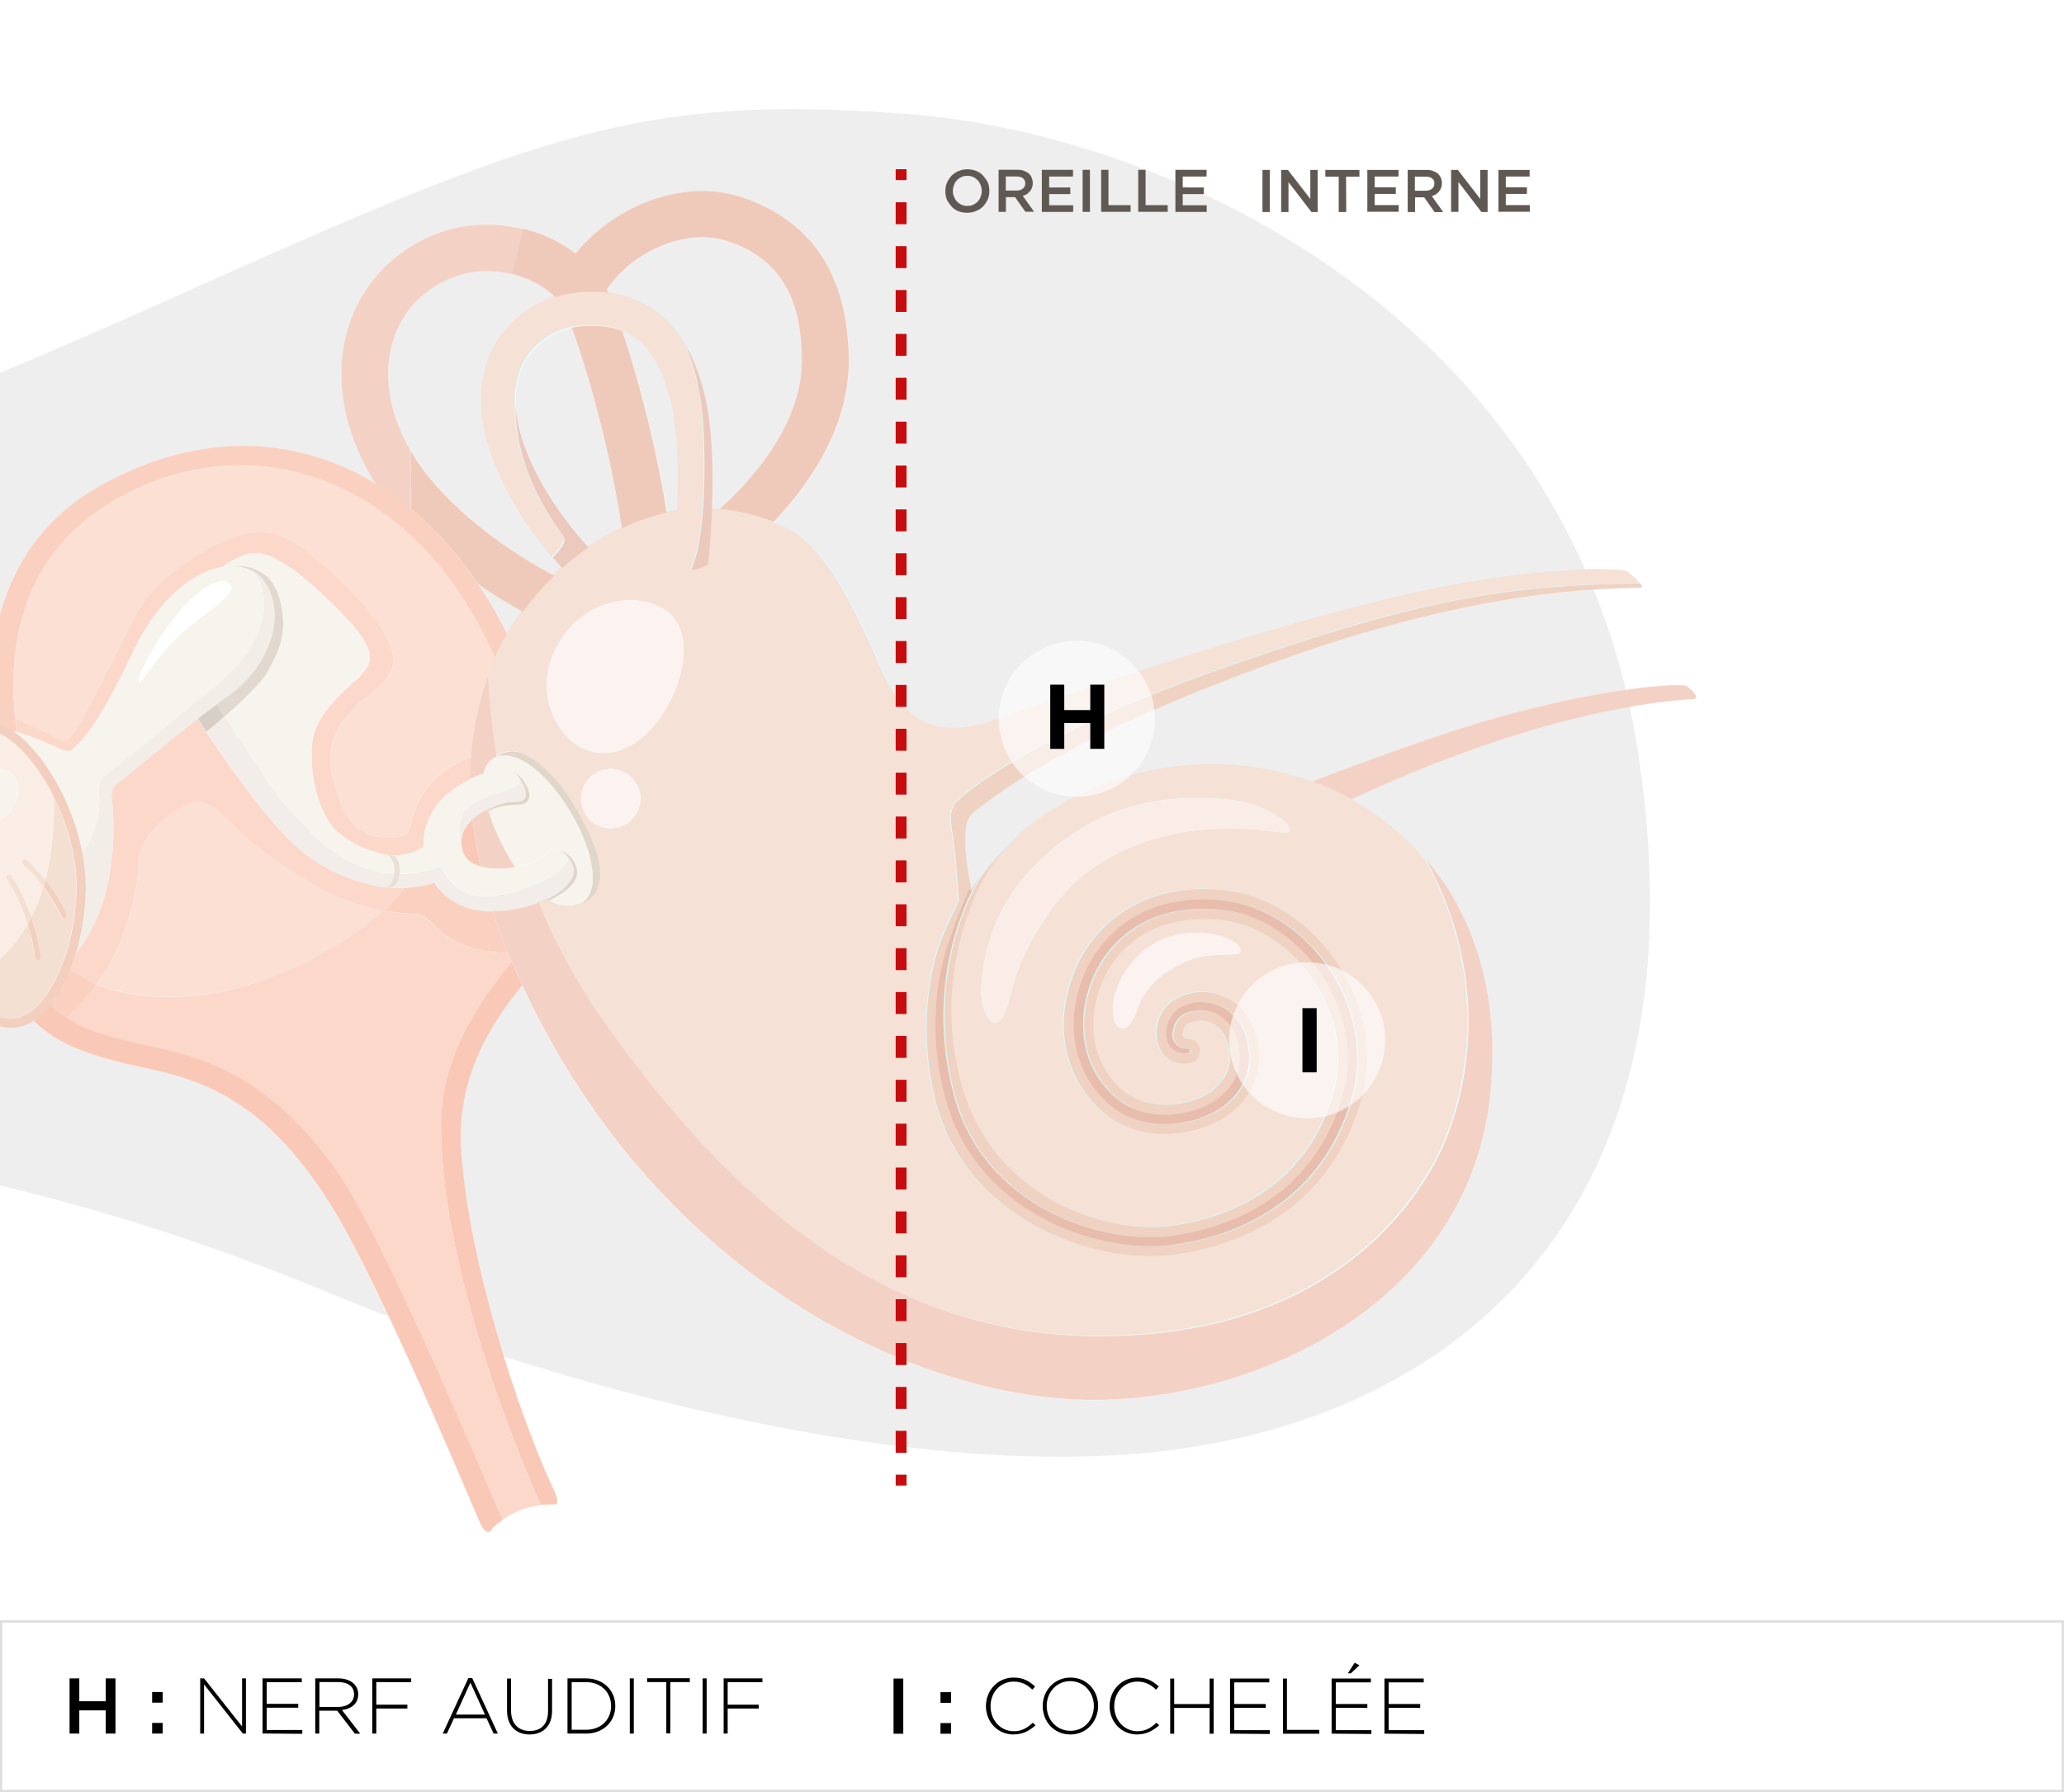 <?xml version="1.0" encoding="UTF-8"?>
<svg id="Calque_2" data-name="Calque 2" xmlns="http://www.w3.org/2000/svg" viewBox="0 0 380 330">
  <defs>
    <style>
      .cls-1 {
        fill: #ddd;
      }

      .cls-2, .cls-3 {
        fill: #fff;
      }

      .cls-4 {
        fill: #faede8;
      }

      .cls-5 {
        fill: #ded4c7;
      }

      .cls-6 {
        fill: #f4e0d3;
      }

      .cls-7 {
        fill: #e8bdad;
      }

      .cls-8 {
        fill: #f2ede8;
      }

      .cls-9 {
        fill: #efcaba;
      }

      .cls-10 {
        fill: #f2ede7;
      }

      .cls-11 {
        fill: #f7f4ee;
      }

      .cls-12 {
        fill: #f0d2c2;
      }

      .cls-13 {
        fill: #e0d6c9;
      }

      .cls-14 {
        fill: #c70c0f;
      }

      .cls-15 {
        fill: #605853;
      }

      .cls-16 {
        fill: #70ffff;
        opacity: .3;
      }

      .cls-16, .cls-3 {
        isolation: isolate;
      }

      .cls-17 {
        fill: #fad0c0;
      }

      .cls-3 {
        opacity: .6;
      }

      .cls-18 {
        fill: #e8e1d7;
      }

      .cls-19 {
        fill: #ecc9bd;
      }

      .cls-20 {
        fill: #f2cfbe;
      }

      .cls-21 {
        fill: #f3d2c5;
      }

      .cls-22 {
        fill: #e1d9cf;
      }

      .cls-23 {
        fill: #f9c8b6;
      }

      .cls-24 {
        fill: #fad1c1;
      }

      .cls-25 {
        fill: #d7cfc7;
      }

      .cls-26 {
        fill: #fcf2ef;
      }

      .cls-27 {
        fill: #fce0d4;
      }

      .cls-28 {
        fill: #eee;
      }

      .cls-29 {
        fill: #f5e1d6;
      }

      .cls-30 {
        fill: #faede5;
      }

      .cls-31 {
        fill: #fbd8ca;
      }
    </style>
  </defs>
  <g id="ear-diagram-internal">
    <g id="ear-diagram-internal-2" data-name="ear-diagram-internal">
      <rect class="cls-2" width="380" height="330"/>
      <g id="_Groupe_" data-name="&amp;lt;Groupe&amp;gt;">
        <path class="cls-28" d="m147.61,66.53c0-12.02-4.41-19.05-13.88-22.08-7.3-2.34-17.12,1.76-22.01,8.92,0,.03.03.07.03.1.07.17.14.34.24.52-.24-.03-.48-.03-.76-.07.24.03.52.03.76.07,6.27.79,11.02,4.03,14.3,9.68h0c1.52,2.62,2.69,5.72,3.51,9.37,1.41,5.99,1.52,13.92,1.27,20.63v.07c.52.03,1,.07,1.52.1h-.1c5.41-4.89,15.16-15.23,15.12-27.32h0Z"/>
        <path class="cls-28" d="m103.48,104.63c-.55-.62-1.14-1.27-1.72-2h0c-4.2-5.03-9.51-12.61-11.92-21.32-2.62-9.44-.1-15.74,2.45-19.36,2.41-3.41,5.96-5.96,9.96-7.23-1.52-1.48-3.82-3-6.75-3.93-.34-.1-.76-.24-1.21-.34-3.13-.79-8.27-1.21-13.57,1.83-4.79,2.76-7.85,7.13-8.89,12.57-1.07,5.79.31,12.19,3.82,18.19.9,1.55,1.96,3.07,3.13,4.55,7.44,9.23,17.88,15.54,23.22,18.36h0c.52-.45,1-.9,1.48-1.31h0Z"/>
        <path class="cls-28" d="m93.49,116.96c.9-1.55,1.83-2.96,2.76-4.27-2.31-1.27-5.17-3-8.2-5.1h0c1.96,2.89,3.75,6.03,5.44,9.37h0Z"/>
        <path class="cls-28" d="m182.54,147.07c-4.03,2.96-4.96,2.89-4.96,7.65,0,2.86.45,5.65.79,7.44.1.52.21.93.28,1.24.1.41.14.65.14.65,0,0,.45-.83,1.41-2.2,1.38-1.96,3.82-5.06,7.51-8.27,5.93-5.13,15.05-10.61,28.14-12.37,8.65-1.17,17.57-.24,25.77,2.72,9.85-3.79,18.95-7.03,27.59-9.82,10.89-3.51,21.94-5.89,30.14-7.06-1.58-6.48-3.58-12.61-5.93-18.43-11.02.72-29.66,3.1-55.53,12.19-34.21,11.99-48.99,21.53-55.36,26.25h0Z"/>
        <path class="cls-28" d="m166.94,20.99c-48.37-3.72-67.28,3.41-133.63,33.17-12.72,5.71-23.67,10.49-33.31,14.5v44.66c2.43-8.83,7.69-17.78,18.22-23.71,18.22-10.23,36.21-9.51,51.05-.48-5.34-8.23-7.48-17.43-5.89-25.84,1.48-7.92,6.13-14.47,13.06-18.46,6.06-3.48,13.06-4.44,19.88-2.76.62.14,1.21.31,1.83.52,2.96.93,5.65,2.34,7.92,4.06,2.96-3.62,6.89-6.68,11.3-8.72,6.44-3,13.19-3.58,19.08-1.69,6.27,2.03,11.16,5.48,14.47,10.27,3.58,5.13,5.37,11.88,5.37,20.01,0,12.57-7.51,23.08-13.85,29.69h-.03c.76.31,1.55.62,2.31.96,7.65,3.48,13.23,15.98,17.78,26.32,6.72,15.23,17.4,10.4,25.63,7.54,27.97-9.75,50.09-16.54,69.72-21.22,12.75-3.07,25.56-4.58,34-4.89-24.84-56.29-84.12-80.82-124.91-83.95Z"/>
        <path class="cls-28" d="m124.87,93.98c.28-6.41.21-14.06-1.07-19.6-1.93-8.23-5.37-11.92-9.16-13.47,2.82,8.41,6.24,21.08,8.16,33.45-.1.03-.21.03-.31.07.72-.17,1.55-.31,2.38-.45Z"/>
        <path class="cls-28" d="m300.01,130.12c-10.92,1.93-28.04,6.37-49.95,16.47-.41.21-.83.38-1.27.55,5.06,2.76,9.68,6.41,13.57,10.92,8.65,10.02,13.71,24.29,12.06,42.65-3.48,39.06-42.99,57.56-74.24,57.12-31.49-.45-78.99-22.29-104.1-76.37h0c-5.68,6.89-12.3,17.16-11.23,30.97.9,11.51,4.06,25.11,7.82,37.34,37.41,11.95,87.74,22.84,126.6,16.74,51.47-8.06,94.56-45.58,82.47-126.81-.45-3.27-1.03-6.44-1.72-9.58h0Z"/>
        <path class="cls-28" d="m6.13,187.99s0,0,0,0c.18-.12.36-.25.54-.39-.17.14-.38.28-.55.38Z"/>
        <path class="cls-28" d="m61.04,222.17c-10.99-17.67-21.56-22.8-33.45-25.29-11.46-2.41-17.05-4.54-21.45-8.88-1.3.86-2.7,1.34-4.18,1.34-.59,0-1.14-.07-1.69-.21,0,0-.14.04-.27.07v29.07c24.44,5.89,45.02,13.33,61.18,20.05,3.17,1.31,6.61,2.69,10.3,4.06-3.72-7.99-7.48-15.43-10.44-20.22Z"/>
        <path class="cls-28" d="m109.99,99.77c1.48-.93,2.96-1.76,4.48-2.51-2.07-14.12-6.34-29.21-9.2-36.96-3.2.72-6.06,2.58-7.92,5.2-1.72,2.45-2.51,5.48-2.38,8.96.07,1.65.34,3.38.86,5.2,2.45,8.89,8.61,16.78,12.57,21.12.96-.65,1.58-1,1.58-1h0Z"/>
        <path class="cls-20" d="m11.37,168.84c.07.21.28.31.48.31.07,0,.14,0,.21-.03.28-.1.38-.41.28-.69-1.1-2.48-2.58-4.65-3.96-6.37-.1.41-.24.83-.34,1.24,1.14,1.55,2.41,3.44,3.34,5.55Z"/>
        <path class="cls-20" d="m7.09,176.9c.28-.03.48-.31.45-.59-.38-2.79-1.03-5.27-1.76-7.37-.21.45-.45.86-.69,1.27.59,1.83,1.1,3.93,1.41,6.24.03.28.28.45.52.45,0,0,.03,0,.07,0h0Z"/>
        <path class="cls-6" d="m9.88,146.76c.21,5.44-.34,10.64-1.55,15.3,1.38,1.72,2.86,3.89,3.96,6.37.1.28,0,.55-.28.69-.07.03-.14.03-.21.03-.21,0-.38-.1-.48-.31-.93-2.07-2.17-4-3.38-5.55-.59,2-1.34,3.89-2.2,5.65.72,2.1,1.38,4.58,1.76,7.37.03.28-.17.55-.45.59h-.07c-.24,0-.48-.17-.52-.45-.31-2.31-.83-4.41-1.41-6.24-1.4,2.47-3.07,4.61-5.06,6.31v10.7c.65.25,1.31.38,1.96.38,6.2,0,12.06-11.82,12.06-24.32.03-5.82-1.69-11.64-4.13-16.54Z"/>
        <path class="cls-30" d="m4.89,158.33c.1.1,1.65,1.52,3.44,3.72,1.24-4.65,1.76-9.85,1.55-15.3-2.85-5.74-6.71-10.16-9.88-11.61v6.27c.81.17,1.59.51,2.24,1.07,1.72,1.45,1.41,5.13-.65,7.2-.49.48-1.03.87-1.58,1.21v25.63c1.99-1.7,3.66-3.84,5.06-6.31-1.58-5.17-3.79-8.3-3.82-8.34-.17-.24-.1-.55.14-.72s.55-.1.72.14c.1.17,2.07,2.96,3.69,7.65.86-1.76,1.62-3.62,2.2-5.65-1.96-2.55-3.75-4.17-3.79-4.2-.21-.17-.24-.52-.03-.72.21-.21.52-.24.72-.03Z"/>
        <path class="cls-6" d="m4.89,158.33c-.21-.17-.55-.17-.72.03s-.17.55.03.72c.03.03,1.83,1.65,3.79,4.2.14-.41.24-.83.34-1.24-1.79-2.24-3.34-3.62-3.44-3.72Z"/>
        <path class="cls-6" d="m2.1,161.26c-.17-.24-.48-.28-.72-.14-.24.17-.28.48-.14.72.03.03,2.2,3.2,3.86,8.34.24-.41.45-.86.69-1.27-1.62-4.65-3.58-7.48-3.69-7.65h0Z"/>
        <path class="cls-11" d="m2.24,142.45c-.65-.56-1.42-.9-2.24-1.07v9.47c.56-.34,1.1-.74,1.58-1.23,2.07-2.07,2.38-5.72.65-7.17Z"/>
        <path class="cls-20" d="m0,133.27v1.87c5.88,2.65,14.09,15.48,14.09,28.16-.03,12.47-5.89,24.29-12.09,24.32-.67,0-1.34-.14-2-.39v1.79c.66.19,1.34.29,2.03.29,7.75,0,13.78-13.33,13.78-26.04-.03-13.36-8.85-27.49-15.81-29.99Z"/>
        <path class="cls-31" d="m81.19,207.32c0-12.64,6.92-22.63,13.02-30.18h0c-.28-.65-.52-1.27-.79-1.89.03.1.07.17.1.28-2.31-.14-5.72-.48-8.03-1.38-5.55-2.17-6.3-5.62-8.65-5.79-1-.07-3.2-.14-6.17-.69-5.24,4.44-13.23,9.89-23.8,13.3-14.16,4.58-24.32,2.24-29.28.34-1.89,2.48-3.93,4.75-5.34,6.17,3.41,2.31,8.23,3.79,17.43,5.68,10.33,2.1,22.08,7.48,32.8,23.46,7.82,11.68,23.46,48.3,29.87,63.35,2.72-1.96,5.27-2.58,7.13-2.79-6.34-14.26-18.29-46.06-18.29-69.86h0Z"/>
        <path class="cls-27" d="m46.92,180.96c10.58-3.41,18.57-8.85,23.8-13.3-3.86-.72-8.99-2.27-14.5-5.79-9.75-6.2-10.06-7.06-12.4-9.34s-5.75-6.3-9.3-4.44-8.85,5.44-8.99,11.16-2.79,14.4-5.89,19.22c-.62.96-1.31,1.89-2,2.82,4.96,1.86,15.16,4.2,29.28-.34h0Z"/>
        <path class="cls-23" d="m84.91,212.42c-1.07-13.81,5.55-24.05,11.23-30.97-.41-.93-.86-1.86-1.27-2.79-.24-.52-.45-1.03-.65-1.55-6.1,7.54-13.02,17.5-13.02,30.18,0,23.84,11.95,55.63,18.33,69.83,1.1-.1,1.93-.07,2.45-.07,1.55,0-.31-3.27-.31-3.27-6.51-14.23-15.19-41.03-16.74-61.35h0Z"/>
        <path class="cls-31" d="m74.41,163.5c-1,.03-2.14.03-3.31-.1h-.21c-1.07-.17-10.33-1.14-18.09-9.2-4.82-5-11.75-14.54-16.43-21.81-6.37,4.93-12.88,10.44-13.74,11.06-1.14.83-2.38,1.45-2.07,3.72.28,2.07,1.93,17.91-6.65,28.45-.31,1-.65,1.96-1.03,2.93,2.48,1.89,4.72,2.79,4.72,2.79.69-.93,1.38-1.89,2-2.82,3.1-4.82,5.72-13.5,5.89-19.22.14-5.75,5.44-9.3,8.99-11.16s6.96,2.17,9.3,4.44c2.34,2.27,2.65,3.13,12.4,9.34,5.51,3.51,10.64,5.06,14.5,5.79.03-.03,2.03-1.76,3.72-4.2h0Z"/>
        <path class="cls-23" d="m29.8,193.13c-9.2-1.89-14.06-3.34-17.47-5.68-1.1-.76-2.03-1.58-2.93-2.58h0c-1,1.27-2.1,2.34-3.24,3.1,4.41,4.34,9.99,6.48,21.46,8.89,11.88,2.51,22.46,7.61,33.45,25.29,9.16,14.74,25.91,55.19,27.32,58.29s2.31.93,2.31.93c.59-.55,1.17-1.03,1.76-1.45-6.37-15.05-22.05-51.67-29.87-63.35-10.71-15.92-22.49-21.29-32.8-23.43h0Z"/>
        <path class="cls-27" d="m86.77,139.21c.52-6.92,2.2-12.85,4.44-17.81-13.85-32.59-44.37-44.54-70.79-28.8C2.99,102.97,1.58,120.82,2.82,132.36c2.31,1,5.75,2.69,7.23,3.48,2.34,1.24,2.51.1,3.62-.96s8.54-16.12,11.26-21.5c3.72-7.34,13.19-12.47,17.19-14.06,7.54-3,11.37-.59,18.77,5.99,8.16,7.23,12.23,13.99,11.47,17.26-.76,3.27-4.79,5.48-6.65,7.41-3.55,3.65-7.44,7.54-2.65,18.74,3.07,7.1,10.71,5.62,11.64,5s.76-3.2,2.65-6.61c1.62-3.1,4.96-6.17,9.4-7.89h0Z"/>
        <path class="cls-31" d="m6.3,135.87c4.86,1.86,5.99,3.2,7.23,1.96s4.06-3.1,11.06-17.98c4.51-9.61,10.95-14.47,16.26-15.43,2.14-1.48,4.75-2.86,6.82-2.55,4.03.62,9.51,5.06,16.23,12.09,6.72,7.03,3.62,8.99,2.58,10.33s-8.37,6.41-8.99,12.4c-.62,5.99,1.24,13.95,5.17,16.95,3.79,2.89,6.99,3.51,9.4,3.93-.21-.03-.38-.07-.59-.1,0,0,3.31.55,6.51-1.45,0,0-.59-5.48,4.31-9.71,1.27-1.1,2.79-2.07,4.34-2.82,0-1.45.07-2.86.17-4.24-4.44,1.72-7.79,4.79-9.44,7.85-1.86,3.41-1.69,5.99-2.65,6.61-.93.62-8.58,2.14-11.64-5-4.82-11.23-.93-15.09,2.65-18.77,1.86-1.89,5.89-4.13,6.65-7.41.76-3.27-3.31-10.02-11.47-17.26-7.41-6.55-11.23-8.99-18.77-5.99-3.96,1.58-13.47,6.72-17.19,14.06-2.72,5.37-10.16,20.39-11.26,21.5s-1.31,2.24-3.62.96c-1.48-.79-4.93-2.48-7.23-3.48.1.86.21,1.65.31,2.45.86.28,1.93.65,3.17,1.1h0Z"/>
        <path class="cls-17" d="m18.19,89.61c-10.48,5.89-15.74,14.77-18.19,23.55v20.15c.82.29,1.63.72,2.48,1.32.21.07.41.1.62.17-.1-.76-.21-1.58-.31-2.45-1.24-11.54.21-29.38,17.6-39.79,26.39-15.71,56.91-3.75,70.79,28.8.72-1.58,1.48-3.07,2.27-4.44-15.54-31.21-45.09-44.3-75.27-27.32Z"/>
        <path class="cls-23" d="m87.01,150.86c-1.48,1.34-2.48,3.17-1.93,5.58.38,1.69,1.69,2.65,3.38,3.1-.69-3-1.17-5.89-1.45-8.68Z"/>
        <path class="cls-24" d="m9.4,184.89c.9.96,1.83,1.83,2.93,2.58,1.38-1.41,3.44-3.69,5.34-6.17h0s-2.24-.9-4.72-2.79c-1,2.45-2.2,4.62-3.55,6.37Z"/>
        <path class="cls-24" d="m90.73,167.81c-7.72,0-10.4-4.72-10.75-5.31,0,0-2.24.86-5.55,1-1.69,2.45-3.69,4.17-3.69,4.17,2.96.55,5.17.62,6.17.69,2.34.17,3.1,3.62,8.65,5.79,2.27.9,5.68,1.24,8.03,1.38-1.14-2.65-2.07-5.2-2.86-7.72h0Z"/>
        <path class="cls-11" d="m46.85,105.35c-5.27-3.31-15.74.69-22.25,14.54-6.99,14.88-9.82,16.74-11.06,17.98s-2.38-.1-7.23-1.96c-1.55-.59-2.82-1-3.82-1.27,5.24,3.65,10.78,12.61,12.64,22.18,1.55-1.89,3.17-5,3.17-9.82,0,0-.83-3.27,2-5.06,2.86-1.79,13.74-11.33,18.57-14.95,4.82-3.58,13.57-12.99,7.99-21.63h0Zm-11.82,9.89c-6.03,4.79-9.06,11.02-9.47,10.4-.65-.96,3.93-8.96,7.79-13.37,3.03-3.48,7.17-6.27,8.82-4.89,1.86,1.52-2.24,3.96-7.13,7.85Z"/>
        <path class="cls-2" d="m42.2,107.35c-1.65-1.38-5.79,1.41-8.82,4.89-3.86,4.41-8.44,12.4-7.79,13.37.41.62,3.48-5.62,9.47-10.4,4.86-3.86,8.96-6.3,7.13-7.85Z"/>
        <path class="cls-10" d="m48.6,106.97c-.48-.65-1.07-1.17-1.76-1.62,5.58,8.65-3.17,18.05-7.96,21.67-4.79,3.62-15.71,13.12-18.57,14.92-2.86,1.79-2,5.06-2,5.06,0,4.79-1.62,7.92-3.17,9.82.41,2.14.65,4.31.65,6.48,0,4.2-.65,8.47-1.83,12.33,8.58-10.54,6.92-26.39,6.65-28.45-.31-2.27.93-2.89,2.07-3.72,1.14-.83,11.99-9.99,19.43-15.3,7.82-5.62,10.78-15.33,6.48-21.19h0Z"/>
        <path class="cls-13" d="m106.06,148.65c-3.27-5.55-7.06-8.85-9.85-9.92s-4.86.65-4.86.65h0c3.79-1.38,9.27,2.89,13.54,9.96,4.44,7.37,5.72,14.92,2.1,16.95-.28.14-.55.28-.83.38h0c2.38-.48,4.13-1.62,4.48-4.96.34-2.86-1.27-7.44-4.58-13.06h0Z"/>
        <path class="cls-11" d="m104.93,149.38c-4.44-7.37-10.27-11.68-14.06-9.75-.96.52-1.55,1.45-1.79,2.76,1.86-.65,3.51-.96,4.41-.76.03,0,.1.03.14.03s.1.03.14.03.03.03.07.03h.03c1.83.69,2.76,2.2,3.17,3.1.83,1.86.62,3.38-2.2,3.31-1.93-.03-3.86.65-4.93,1.1.69,2.27,1.76,4.75,3.1,7.3.62,1.14,1.21,2.14,1.83,3.1,1.41-.24,2.69-.62,3.48-.96,3.03-1.38,2.48-2.65,3.86-2.48.17,0,.38.07.55.17,0,0,2.96.72,3.48,3.82.38,2.72-3.41,4.79-5.27,5.65,2.34,1.31,4.48,1.38,6.06.48,3.65-2.03,2.41-9.58-2.07-16.95h0Z"/>
        <path class="cls-13" d="m106.24,160.23c-.52-3.1-3.48-3.82-3.48-3.82,1.48.65,3.58,3.07,2.62,5.1-.59,1.27-2.2,2.86-4.79,4.13.14.07.28.17.41.24,1.83-.86,5.62-2.96,5.24-5.65h0Z"/>
        <path class="cls-5" d="m97.04,144.9c-.41-.9-1.31-2.41-3.17-3.1,1.86.83,3.51,4.2,2.72,5.2-.86,1.1-2.1.31-4.03.93-.59.17-1.65.55-2.76,1.1.03.1.07.17.07.28,1.07-.45,3.03-1.14,4.93-1.1,2.86.03,3.07-1.45,2.24-3.31h0Z"/>
        <path class="cls-11" d="m104.58,157.88c-.76-.93-1.72-1.58-2.38-1.65-1.41-.17-.86,1.1-3.86,2.48s-12.13,2.69-13.26-2.24c-.03-.1-.03-.21-.07-.31h0s-1.55-5.96,1.62-7.96c3.13-1.96,7.58-2.86,8.23-3.38s1-1,.72-1.65c-.59-.76-1.31-1.38-2.03-1.55-2-.45-7.61,1.48-11.23,4.65-4.89,4.27-4.31,9.71-4.31,9.71-2.07,1.31-4.2,1.52-5.44,1.52.59.48,1.07,1.27,1.07,2.58,0,.28,0,.52-.03.79,1.89,0,3.96-.31,6.13-.96,0,0,.96-.52,1.65,0s2.45,6.61,11.26,4.72c8.78-1.89,12.4-5.58,11.92-6.75h0Z"/>
        <path class="cls-8" d="m85.02,156.16c-.93-5.31,5.68-7.61,7.58-8.2,1.93-.62,3.17.17,4.03-.93.55-.69-.03-2.48-1.07-3.82.31.65-.07,1.14-.72,1.65s-5.1,1.38-8.23,3.38c-3.13,2-1.58,7.92-1.58,7.92h0Z"/>
        <path class="cls-8" d="m104.58,157.88c.48,1.21-3.13,4.89-11.95,6.82-8.82,1.93-10.61-4.2-11.26-4.72s-1.65,0-1.65,0c-2.17.65-4.2.93-6.13.96-.1,1.14-.48,2.2-1.45,2.55,4.55.28,7.85-.96,7.85-.96.38.62,3.34,5.89,12.16,5.27,7.61-.55,12.16-3.96,13.26-6.27.55-1.27,0-2.65-.83-3.65h0Z"/>
        <path class="cls-11" d="m71.17,157.44c-2.27-.41-5.2-1.21-8.54-3.79-3.93-3-5.79-10.95-5.17-16.95.62-5.99,7.96-11.06,8.99-12.4s4.13-3.31-2.58-10.33c-6.72-7.03-12.19-11.47-16.23-12.09-2.03-.31-4.65,1.07-6.82,2.55.72-.14,1.38-.17,2.03-.17h0s6.51-.9,8.47,5.68c1.93,6.44-.1,10.02-2.1,13.74-1.1,2.03-4.75,5.48-7.92,8.27,3.69,5.72,10.09,15.54,11.85,17.09,2.07,1.83,8.51,11.33,19.36,11.85.03-.24.03-.48.03-.76.03-1.72-.93-2.45-1.38-2.69h0Z"/>
        <path class="cls-8" d="m53.19,149.03c-1.76-1.55-8.16-11.37-11.85-17.09-1.27,1.1-2.45,2.1-3.34,2.86,4.55,6.86,10.54,14.92,14.81,19.39,7.75,8.06,17.02,9.03,18.09,9.2h.03c.28-.07.48-.21.69-.38.48-.45.79-1.17.9-2.1-10.82-.55-17.26-10.06-19.33-11.88h0Z"/>
        <path class="cls-25" d="m39.92,129.71c-1.14.86-2.31,1.76-3.51,2.65.52.79,1.03,1.58,1.58,2.41.9-.72,2.07-1.72,3.34-2.86-.52-.83-1-1.58-1.41-2.2Z"/>
        <path class="cls-18" d="m72.55,157.54c-.65,0-1.1-.07-1.1-.07.21.03.41.07.59.1-.28-.03-.55-.1-.86-.17.45.24,1.41.96,1.41,2.69,0,1.31-.34,2.31-.93,2.86-.21.17-.45.31-.69.38h.17c.34.03.69.07,1,.1,1.17-.45,1.48-1.93,1.48-3.34,0-1.27-.52-2.07-1.07-2.55h0Z"/>
        <path class="cls-22" d="m51.36,109.93c-1.96-6.58-8.47-5.68-8.47-5.68h0c2.38.03,4.41.96,5.68,2.69,4.34,5.89,1.34,15.61-6.51,21.19-.69.48-1.41,1.03-2.17,1.58.41.62.9,1.38,1.45,2.24,3.17-2.76,6.82-6.24,7.92-8.27,2.03-3.72,4.03-7.3,2.1-13.74h0Z"/>
        <path class="cls-16" d="m215.82,141.18c-26.87,3.65-37.07,22.84-37.07,22.84,0,0-.21-.72-.41-1.89l-1.83,4.58c0-.17-.55-9.61-1.24-13.64-.69-4.03.34-4.93,1.52-6.1s14.12-12.06,49.09-24.22c32.59-11.33,48.88-15.02,76.06-15.33-.55-.72-1.76-1.76-2.48-2.27-5.86-.93-23.84.38-41.65,4.65-19.64,4.69-41.79,11.47-69.72,21.22-8.23,2.89-18.91,7.72-25.63-7.54-4.55-10.33-10.13-22.84-17.78-26.32-4.79-2.17-9.3-3.27-13.61-3.48v-.1c-.14,4.13-.45,7.79-.69,10.23-1.48,1.03-3.31,1.24-3.07.79,1.69-3.34,2.76-12.75,2.24-24.84-.45-10.75-3.41-15.98-3.27-16.19-4.1-7.13-10.64-10.4-19.53-9.78-5.79.41-11.2,3.44-14.5,8.1-2.55,3.62-5.06,9.92-2.45,19.36,2.41,8.68,7.68,16.29,11.92,21.32,1.14-1.1,2.62-2.86,2.03-3.86-.83-1.38-9.2-11.75-8.82-24.32-.14-3.44.65-6.48,2.38-8.96,2.24-3.17,5.93-5.2,9.85-5.51,6.06-.45,13.43.79,16.57,14.37,1.27,5.55,1.34,13.19,1.07,19.6-5.27.79-10.2,2.86-14.88,5.79,0,0-13.68,7.37-20.12,24.84.14,3.65.55,8.75,1.58,14.74.38-.28,2.31-1.55,4.75-.62,2.79,1.07,6.58,4.37,9.85,9.92,3.31,5.58,4.93,10.16,4.62,13.06-.38,3.38-2.1,4.51-4.48,4.96h0c-1.58.52-3.51.21-5.62-1.07h0c-.45.21-.93.41-1.45.62,2.89,6.96,6.65,14.16,11.57,21.22,23.01,32.97,51.54,58.18,90.6,58.6,39.06.41,56.43-19.84,63.04-32.24,5.24-9.82,11.26-31.97-1.96-55.74-11.51-13.3-29.52-19.08-46.51-16.78h0Zm-103.38,11.37c-3.03,0-5.48-2.45-5.48-5.48s2.45-5.48,5.48-5.48,5.48,2.45,5.48,5.48-2.45,5.48-5.48,5.48Zm10.68-22.94c-4.34,8.06-10.95,10.85-16.33,7.96-4.62-2.48-9.16-11.16-3.51-19.84,4.65-7.13,13.16-8.82,18.74-5.68,5.03,2.79,4.89,10.51,1.1,17.57h0Zm105.24,45.68c-.1.55-1.38.48-4.03.59-3.31.1-5.65.65-9.37,3.03-2.31,1.48-4.44,3.86-5.37,6.44-1.21,3.34-2.17,4.34-3.38,3.93-.55-.17-1.34-.83-1.34-3.27,0-2.96,1.52-7.75,6.27-11.37,5.31-4.06,12.37-2.72,14.12-2.07,1.96.69,3.34,1.52,3.1,2.72h0Zm9.09-22.32c-.41,1-3.24-.31-9.61-.38-5.51-.07-16.12.24-26.22,6.99-9.16,6.13-14.33,18.19-15.36,22.77-1.31,5.93-2.48,6.03-3.24,6.03s-2.72-2.48-2.34-7.1c.65-8.1,3.65-18.26,15.85-27.04,9.96-7.2,21.08-7.89,29.52-7.03,7.48.83,11.88,4.62,11.4,5.75h0Z"/>
        <path class="cls-12" d="m301.97,107.42c-27.18.31-43.47,4-76.06,15.33-34.97,12.16-47.88,23.05-49.09,24.22s-2.24,2.07-1.52,6.1c.59,3.38,1.07,10.54,1.21,12.88h0c-.62,1.24-1.65,3.48-2.69,5.82-2.82,6.58-4.82,18.36-1.48,31.31,2.38,9.16,8.37,16.64,16.71,21.74,6.82,4.17,15.12,6.55,22.87,6.55,1.52,0,3-.1,4.37-.28,10.16-1.38,28.11-6.86,34.38-28.14,2.48-8.41.93-17.67-4.2-25.39-5.06-7.61-12.81-12.71-20.77-13.61-18.43-2.07-25.56,9.92-27.28,13.64-4.89,10.44-2.65,21.63,5.55,27.94,6.2,4.75,15.19,3.96,20.88.76,4.93-2.79,7.65-7.79,7.03-12.95-.62-5.41-3.31-8.96-7.75-10.27-3.51-1.03-7.51,0-9.54,2.45-1.79,2.17-2.2,5.34-1.03,7.65,1.31,2.51,4.03,2.96,5.55,2.69,1.24-.24,2.1-1.27,2-2.48-.1-1.17-1.07-2.07-2.31-2.1h-.1c-.41,0-.52-.03-.86-.48-.07-.38.17-1.41.59-1.93.48-.62,2.45-1.21,4.03-.72,2.96.86,3.75,4.03,3.96,5.86.52,4.55-3.48,7.06-4.27,7.54-4.62,2.62-11.13,2.48-14.78-.31-6.1-4.65-7.65-13.19-3.89-21.22,1.34-2.89,6.89-12.16,21.67-10.51,6.34.72,12.61,4.89,16.81,11.16,4.24,6.37,5.51,13.95,3.51,20.81-5.37,18.33-20.98,23.05-29.8,24.25-12.09,1.62-31.73-5.13-37.89-24.05-6.24-19.02.96-35.41,3.48-39.79,2-3.48,4.58-6.34,6.58-8.27-3.69,3.2-6.13,6.27-7.51,8.27-.1.21-10.85,17.16-4.37,40.3,5.68,20.26,27.25,27.15,39.99,25.42,9.27-1.24,25.7-6.24,31.38-25.6,2.17-7.37.79-15.54-3.75-22.39-4.48-6.75-11.26-11.23-18.15-12.02-16.02-1.83-22.12,8.41-23.63,11.57-4.13,8.85-2.34,18.29,4.48,23.53,4.31,3.27,11.54,3.48,16.88.45,2.2-1.24,5.82-4.44,5.24-9.4-.45-3.93-2.38-6.58-5.31-7.44-2.1-.62-4.93,0-6.03,1.34-.83,1.03-1.41,3.2-.69,4.2.96,1.31,1.79,1.27,2.45,1.31s.65.69.03.83c-.86.17-2.62-.03-3.48-1.69-.9-1.69-.48-4.03.79-5.58,1.55-1.89,4.75-2.65,7.54-1.83,1.72.52,5.65,2.1,6.41,8.68.52,4.34-1.72,8.61-6.1,11.09-5.13,2.93-13.23,3.65-18.77-.59-7.48-5.72-9.47-16.02-5-25.63,1.62-3.44,8.2-14.5,25.39-12.57,7.41.83,14.64,5.62,19.39,12.78,4.82,7.27,6.27,15.95,3.96,23.8-5.96,20.29-23.11,25.49-32.8,26.8-1.31.17-2.69.28-4.1.28-13.43,0-32.31-7.75-37.76-26.94-3.27-11.61-1.86-22.18.38-28.73,1.76-5.13,3.31-8.78,4.1-10.51-.07-.31-.17-.72-.28-1.24-.34-1.76-.79-4.55-.79-7.44,0-4.75.93-4.68,4.96-7.65,6.41-4.72,21.15-14.26,55.32-26.25,34.66-12.16,56.36-12.33,64.11-12.57.34.03.24-.34-.14-.79h0Z"/>
        <path class="cls-7" d="m174.13,202.56c5.44,19.19,24.32,26.94,37.76,26.94,1.45,0,2.82-.1,4.1-.28,9.68-1.31,26.84-6.55,32.8-26.8,2.31-7.85.86-16.54-3.96-23.8-4.75-7.17-11.99-11.92-19.39-12.78-17.19-1.93-23.77,9.13-25.39,12.57-4.48,9.61-2.48,19.91,5,25.63,5.55,4.24,13.64,3.51,18.77.59,4.37-2.48,6.61-6.75,6.1-11.09-.76-6.58-4.68-8.16-6.41-8.68-2.79-.83-5.99-.07-7.54,1.83-1.27,1.55-1.69,3.86-.79,5.58.86,1.65,2.65,1.86,3.48,1.69.65-.14.62-.79-.03-.83s-1.48,0-2.45-1.31c-.72-1-.14-3.17.69-4.2,1.1-1.34,3.89-1.96,6.03-1.34,2.96.86,4.86,3.55,5.31,7.44.59,4.96-3.03,8.16-5.24,9.4-5.34,3.03-12.57,2.82-16.88-.45-6.82-5.24-8.61-14.68-4.48-23.53,1.48-3.17,7.58-13.4,23.63-11.57,6.89.79,13.68,5.27,18.15,12.02,4.55,6.86,5.93,14.99,3.75,22.39-5.68,19.36-22.12,24.32-31.38,25.6-12.75,1.72-34.31-5.17-39.99-25.42-6.48-23.11,4.24-40.1,4.37-40.3-.96,1.34-1.41,2.2-1.41,2.2,0,0-.07-.24-.14-.65-.79,1.69-2.34,5.34-4.1,10.51-2.17,6.51-3.62,17.09-.34,28.66h0Z"/>
        <path class="cls-29" d="m215.82,141.18c-13.09,1.79-22.22,7.23-28.14,12.37-2,1.93-4.58,4.75-6.58,8.27-2.51,4.37-9.68,20.77-3.48,39.79,6.2,18.95,25.84,25.7,37.89,24.05,8.82-1.21,24.42-5.93,29.8-24.25,2-6.82.72-14.43-3.51-20.81-4.17-6.27-10.44-10.44-16.81-11.16-14.78-1.65-20.32,7.61-21.67,10.51-3.75,8.03-2.17,16.54,3.89,21.22,3.65,2.79,10.16,2.93,14.78.31.79-.45,4.82-2.96,4.27-7.54-.21-1.79-1-5-3.96-5.86-1.58-.45-3.51.14-4.03.72-.41.52-.65,1.55-.59,1.93.34.45.45.45.86.48h.1c1.24.07,2.2.93,2.31,2.1.1,1.17-.76,2.24-2,2.48-1.52.31-4.24-.17-5.55-2.69-1.21-2.31-.79-5.48,1.03-7.65,2.03-2.45,6.03-3.48,9.54-2.45,4.44,1.31,7.13,4.86,7.75,10.27.59,5.2-2.1,10.16-7.03,12.95-5.68,3.2-14.68,4-20.88-.76-8.2-6.27-10.44-17.5-5.55-27.94,1.76-3.72,8.85-15.74,27.28-13.64,7.96.9,15.71,5.99,20.77,13.61,5.13,7.75,6.68,16.98,4.2,25.39-6.27,21.29-24.22,26.8-34.38,28.14-1.38.17-2.86.28-4.37.28-7.72,0-16.05-2.38-22.87-6.55-8.34-5.1-14.33-12.57-16.71-21.74-3.34-12.95-1.31-24.73,1.48-31.31,1-2.34,2.07-4.58,2.69-5.82-.14-2.34-.62-9.51-1.21-12.88-.69-4.03.34-4.93,1.52-6.1s14.12-12.06,49.09-24.22c32.59-11.33,48.88-15.02,76.06-15.33-.55-.72-1.76-1.76-2.48-2.27-5.86-.93-23.84.38-41.65,4.65-19.64,4.69-41.79,11.47-69.72,21.22-8.23,2.89-18.91,7.72-25.63-7.54-4.55-10.33-10.13-22.84-17.78-26.32-4.79-2.17-9.3-3.27-13.61-3.48v-.1c-.14,4.13-.45,7.79-.69,10.23-1.48,1.03-3.31,1.24-3.07.79,1.69-3.34,2.76-12.75,2.24-24.84-.45-10.75-3.41-15.98-3.27-16.19-3.24-5.65-8.03-8.89-14.3-9.68-1.65-.21-3.38-.24-5.24-.1-1.55.1-3.07.41-4.55.9-4,1.27-7.54,3.82-9.96,7.23-2.55,3.62-5.06,9.92-2.45,19.36,2.41,8.68,7.68,16.29,11.92,21.32,1.14-1.1,2.62-2.86,2.03-3.86-.83-1.38-9.2-11.75-8.82-24.32-.14-3.44.65-6.48,2.38-8.96,1.86-2.62,4.75-4.51,7.92-5.2.62-.14,1.27-.24,1.93-.28,2.38-.17,4.96-.07,7.41.9,3.79,1.52,7.27,5.2,9.16,13.47,1.27,5.55,1.34,13.19,1.07,19.6-5.27.79-10.2,2.86-14.88,5.79,0,0-13.68,7.37-20.12,24.84.14,3.65.55,8.75,1.58,14.74.38-.28,2.31-1.55,4.75-.62,2.79,1.07,6.58,4.37,9.85,9.92,3.31,5.58,4.93,10.16,4.62,13.06-.38,3.38-2.1,4.51-4.48,4.96h0c-1.58.52-3.51.21-5.62-1.07h0c-.45.21-.93.41-1.45.62,2.89,6.96,6.65,14.16,11.57,21.22,23.01,32.97,51.54,58.18,90.6,58.6,39.06.41,56.43-19.84,63.04-32.24,5.24-9.82,11.26-31.97-1.96-55.74-11.4-13.3-29.42-19.08-46.4-16.78h0Zm12.54,34.1c-.1.55-1.38.48-4.03.59-3.31.1-5.65.65-9.37,3.03-2.31,1.48-4.44,3.86-5.37,6.44-1.21,3.34-2.17,4.34-3.38,3.93-.55-.17-1.34-.83-1.34-3.27,0-2.96,1.52-7.75,6.27-11.37,5.31-4.06,12.37-2.72,14.12-2.07,1.96.69,3.34,1.52,3.1,2.72h0Zm9.09-22.32c-.41,1-3.24-.31-9.61-.38-5.51-.07-16.12.24-26.22,6.99-9.16,6.13-14.33,18.19-15.36,22.77-1.31,5.93-2.48,6.03-3.24,6.03s-2.72-2.48-2.34-7.1c.65-8.1,3.65-18.26,15.85-27.04,9.96-7.2,21.08-7.89,29.52-7.03,7.48.83,11.85,4.62,11.4,5.75h0Zm-125.01-.41c-3.03,0-5.48-2.45-5.48-5.48s2.45-5.48,5.48-5.48,5.48,2.45,5.48,5.48-2.45,5.48-5.48,5.48Zm10.68-22.94c-4.34,8.06-10.95,10.85-16.33,7.96-4.62-2.48-9.16-11.16-3.51-19.84,4.65-7.13,13.16-8.82,18.74-5.68,5.03,2.79,4.89,10.51,1.1,17.57h0Z"/>
        <path class="cls-26" d="m123.12,129.57c-4.34,8.06-10.95,10.85-16.33,7.96-4.62-2.48-9.16-11.16-3.51-19.84,4.65-7.13,13.16-8.82,18.74-5.68,5.03,2.79,4.89,10.54,1.1,17.57h0Z"/>
        <circle class="cls-26" cx="112.44" cy="147.07" r="5.48"/>
        <path class="cls-9" d="m114.61,60.95c-2.45-1-5.03-1.07-7.41-.9-.65.03-1.31.14-1.93.28h0c2.86,7.75,7.17,22.84,9.2,36.96,2.65-1.31,5.41-2.27,8.27-2.89-1.93-12.37-5.34-25.04-8.13-33.45h0Z"/>
        <path class="cls-21" d="m75.65,83.1c-3.51-5.99-4.89-12.44-3.82-18.19,1.03-5.48,4.1-9.82,8.89-12.57,5.31-3.07,10.4-2.62,13.57-1.83.86-3.1,1.52-5.89,2-8.37-6.82-1.69-13.81-.76-19.88,2.76-6.92,4-11.57,10.54-13.06,18.46-1.58,8.37.59,17.57,5.89,25.84,2.17,1.34,4.31,2.86,6.34,4.55.07-3.69.07-7.41.07-10.64Z"/>
        <path class="cls-9" d="m78.78,87.64c-1.17-1.48-2.24-3-3.13-4.55.03,3.27.03,6.96-.03,10.58,4.58,3.79,8.75,8.47,12.44,13.92,3.03,2.1,5.89,3.82,8.2,5.1,1.93-2.65,3.93-4.89,5.79-6.68-5.37-2.86-15.81-9.13-23.25-18.36h0Z"/>
        <path class="cls-9" d="m150.85,46.51c-3.34-4.79-8.2-8.23-14.47-10.27-5.89-1.89-12.64-1.27-19.08,1.69-4.41,2.03-8.34,5.1-11.3,8.72-2.27-1.69-4.96-3.13-7.92-4.06-.62-.21-1.21-.34-1.83-.52-.48,2.48-1.14,5.27-2,8.37.45.1.83.21,1.21.34,2.96.96,5.27,2.45,6.75,3.93,1.45-.48,3-.76,4.55-.9,1.86-.14,3.58-.1,5.24.1-.07-.17-.14-.34-.24-.52,0-.03-.03-.07-.03-.1,4.89-7.17,14.71-11.26,22.01-8.92,9.47,3.03,13.88,10.06,13.88,22.08s-9.71,22.46-15.12,27.28c3.17.31,6.48,1.07,9.92,2.41,6.3-6.61,13.85-17.12,13.85-29.69-.03-8.1-1.83-14.81-5.41-19.95h0Z"/>
        <path class="cls-21" d="m94.83,159.68c-.62-.93-1.24-1.96-1.83-3.1-1.41-2.62-2.48-5.24-3.17-7.58h0c-.96.45-1.96,1.07-2.82,1.86.31,2.76.79,5.68,1.45,8.68,1.93.59,4.34.48,6.37.14Z"/>
        <path class="cls-21" d="m262.39,158.06c13.19,23.77,7.2,45.92,1.96,55.74-6.61,12.4-23.98,32.66-63.04,32.24s-67.59-25.63-90.6-58.6c-4.93-7.06-8.68-14.26-11.57-21.22-1.93.76-4.27,1.34-7.03,1.52-.48.03-.96.03-1.41.03,1.14,3.48,2.48,7.1,4.17,10.85,24.73,56.15,73.34,78.71,105.34,79.16,31.24.45,70.76-18.05,74.24-57.12,1.65-18.33-3.41-32.59-12.06-42.61h0Z"/>
        <path class="cls-21" d="m89.08,142.38c.24-1.31.83-2.24,1.79-2.76.17-.07.31-.14.48-.21h0s.03-.03.07-.07c-1-6.03-1.41-11.09-1.58-14.74-1.96,5.31-3.24,11.57-3.27,18.84.9-.41,1.72-.76,2.51-1.07h0Z"/>
        <path class="cls-4" d="m196.53,154.27c9.96-7.2,21.08-7.89,29.52-7.03,7.48.76,11.85,4.55,11.4,5.72-.41,1-3.24-.31-9.61-.38-5.51-.07-16.12.24-26.22,6.99-9.16,6.13-14.33,18.19-15.36,22.77-1.31,5.93-2.48,6.03-3.24,6.03s-2.72-2.48-2.34-7.1c.65-8.06,3.69-18.22,15.85-27.01h0Z"/>
        <path class="cls-26" d="m228.36,175.28c.24-1.17-1.14-2-3.03-2.76-1.76-.65-8.82-2-14.12,2.07-4.75,3.62-6.27,8.41-6.27,11.37,0,2.41.79,3.07,1.34,3.27,1.17.41,2.17-.59,3.38-3.93.93-2.58,3.03-4.96,5.37-6.44,3.72-2.34,6.06-2.93,9.37-3.03,2.58-.07,3.86-.03,3.96-.55h0Z"/>
        <path class="cls-19" d="m101.76,102.63c.59.72,1.17,1.38,1.72,2,2-1.79,3.72-3.07,4.89-3.82-3.96-4.34-10.09-12.23-12.57-21.12-.52-1.83-.79-3.55-.86-5.2-.38,12.57,7.99,22.94,8.82,24.32.62,1-.86,2.72-2,3.82h0Z"/>
        <path class="cls-19" d="m129.8,73c-.83-3.65-2.03-6.75-3.51-9.37-.14.21,2.82,5.44,3.27,16.19.52,12.09-.55,21.46-2.24,24.84-.24.45,1.58.24,3.07-.79.62-6.51,1.69-21.19-.59-30.87h0Z"/>
        <path class="cls-21" d="m310.38,126.23c-5.93-.48-23.74,2.24-41.2,7.85-8.61,2.79-17.71,6.03-27.59,9.82,2.48.9,4.89,2,7.23,3.27.41-.17.83-.38,1.27-.55,33.14-15.3,55.36-17.57,61.66-17.88,1.34-.1-.17-1.72-1.38-2.51Z"/>
      </g>
      <g>
        <circle class="cls-3" cx="198.25" cy="132.36" r="14.37"/>
        <path d="m200.73,137.9v-4.75h-4.79v4.75h-2.58v-11.82h2.58v4.68h4.79v-4.68h2.58v11.82h-2.58Z"/>
      </g>
      <g>
        <circle class="cls-3" cx="240.66" cy="191.57" r="14.37"/>
        <path d="m239.79,197.47v-11.82h2.62v11.82h-2.62Z"/>
      </g>
      <g>
        <path d="m14.6,314.96v4.27h-1.79v-10.16h1.79v4.21h4.87v-4.21h1.79v10.16h-1.79v-4.27h-4.87Z"/>
        <path d="m28.01,313.54v-1.96h1.94v1.96h-1.94Zm0,5.69v-1.96h1.94v1.96h-1.94Z"/>
        <path d="m44.71,319.23l-7.14-9.05v9.05h-.71v-10.16h.71l7,8.85v-8.85h.71v10.16h-.57Z"/>
        <path d="m48.33,319.23v-10.16h7.23v.71h-6.46v3.98h5.81v.71h-5.81v4.1h6.55v.71l-7.31-.06h0Z"/>
        <path d="m65.32,319.23l-3.24-4.21h-3.3v4.21h-.74v-10.16h4.27c2.19,0,3.64,1.2,3.64,2.9v.03c0,1.71-1.25,2.68-2.99,2.9l3.36,4.35h-1v-.03h0Zm-.14-7.26c0-1.37-1.08-2.22-2.9-2.22h-3.47v4.58h3.42c1.68,0,2.96-.85,2.96-2.36h0Z"/>
        <path d="m69.28,309.75v4.16h5.72v.71h-5.72v4.61h-.74v-10.16h7.14v.71l-6.4-.03h0Z"/>
        <path d="m90.88,319.23l-1.31-2.82h-5.98l-1.31,2.82h-.77l4.72-10.22h.71l4.72,10.22h-.8Zm-4.27-9.39l-2.68,5.89h5.35l-2.68-5.89Z"/>
        <path d="m97.51,319.4c-2.45,0-4.16-1.54-4.16-4.38v-5.92h.74v5.89c0,2.39,1.31,3.76,3.42,3.76s3.39-1.22,3.39-3.67v-5.92h.74v5.83c.03,2.85-1.68,4.41-4.13,4.41h0Z"/>
        <path d="m107.87,319.23h-3.39v-10.16h3.39c3.19,0,5.41,2.19,5.41,5.07v.03c0,2.85-2.19,5.07-5.41,5.07h0Zm4.64-5.09c0-2.42-1.79-4.38-4.61-4.38h-2.65v8.77h2.65c2.82,0,4.61-1.94,4.61-4.38h0Z"/>
        <path d="m115.95,319.23v-10.16h.74v10.16h-.74Z"/>
        <path d="m123.41,309.75v9.45h-.74v-9.45h-3.53v-.71h7.86v.71h-3.59Z"/>
        <path d="m129.36,319.23v-10.16h.74v10.16h-.74Z"/>
        <path d="m133.97,309.75v4.16h5.72v.71h-5.72v4.61h-.74v-10.16h7.14v.71l-6.4-.03h0Z"/>
        <path d="m166.3,309.1v10.16h-1.79v-10.16h1.79Z"/>
        <path d="m173.15,313.57v-1.96h1.94v1.96h-1.94Zm0,5.69v-1.96h1.94v1.96h-1.94Z"/>
        <path d="m186.59,319.4c-2.9,0-5.07-2.31-5.07-5.21v-.03c0-2.87,2.16-5.24,5.09-5.24,1.82,0,2.9.68,3.96,1.65l-.51.57c-.88-.85-1.91-1.48-3.42-1.48-2.45,0-4.27,1.96-4.27,4.53v.03c0,2.56,1.85,4.58,4.27,4.58,1.45,0,2.45-.57,3.5-1.57l.51.48c-1.11.97-2.25,1.68-4.07,1.68h0Z"/>
        <path d="m197.06,319.4c-3.07,0-5.09-2.45-5.09-5.21v-.03c0-2.76,2.05-5.24,5.12-5.24s5.09,2.45,5.09,5.21q0,1.85,0,.03c-.03,2.79-2.08,5.24-5.12,5.24Zm4.33-5.24c0-2.53-1.82-4.58-4.35-4.58s-4.33,2.05-4.33,4.53v.03c0,2.53,1.82,4.58,4.35,4.58,2.53.03,4.33-2.02,4.33-4.55h0Z"/>
        <path d="m209.36,319.4c-2.9,0-5.07-2.31-5.07-5.21v-.03c0-2.87,2.16-5.24,5.09-5.24,1.82,0,2.9.68,3.96,1.65l-.51.57c-.88-.85-1.91-1.48-3.42-1.48-2.45,0-4.27,1.96-4.27,4.53v.03c0,2.56,1.85,4.58,4.27,4.58,1.45,0,2.45-.57,3.5-1.57l.51.48c-1.14.97-2.31,1.68-4.07,1.68h0Z"/>
        <path d="m222.7,319.26v-4.75h-6.52v4.75h-.74v-10.16h.74v4.7h6.52v-4.7h.74v10.16h-.74Z"/>
        <path d="m226.46,319.26v-10.16h7.23v.71h-6.46v3.98h5.81v.71h-5.81v4.1h6.55v.71l-7.31-.06h0Z"/>
        <path d="m236.2,319.26v-10.16h.74v9.45h5.95v.71h-6.69Z"/>
        <path d="m245.16,319.26v-10.16h7.23v.71h-6.46v3.98h5.81v.71h-5.81v4.1h6.55v.71l-7.31-.06h0Zm2.99-11.13l1.25-1.94.88.46-1.57,1.48h-.57Z"/>
        <path d="m254.89,319.26v-10.16h7.23v.71h-6.46v3.98h5.81v.71h-5.81v4.1h6.55v.71l-7.31-.06h0Z"/>
        <path class="cls-1" d="m380,330H0v-31.61h379.98v31.61h.02Zm-379.6-.4h379.17v-30.8H.4v30.8Z"/>
      </g>
      <g>
        <path class="cls-15" d="m181.86,36.69c-.21.48-.48.9-.85,1.3-.37.37-.77.66-1.3.87-.5.21-1.06.32-1.64.32s-1.14-.08-1.64-.29-.93-.5-1.24-.87c-.32-.37-.63-.77-.85-1.24-.21-.48-.29-1-.29-1.56s.08-1.06.29-1.56c.21-.48.48-.9.85-1.3.37-.37.77-.66,1.3-.87.5-.21,1.06-.32,1.64-.32s1.14.13,1.64.32c.5.21.93.5,1.24.87s.63.77.85,1.24c.21.48.29,1,.29,1.56s-.08,1-.29,1.53h0Zm-1.32-2.62c-.13-.32-.29-.63-.53-.87s-.5-.45-.85-.61c-.32-.16-.69-.21-1.08-.21s-.74.05-1.06.21c-.29.16-.61.32-.85.61-.24.24-.42.53-.53.87s-.21.69-.21,1.08.05.74.21,1.08c.13.32.29.63.53.87.24.24.5.45.85.61.32.16.69.21,1.08.21s.74-.05,1.06-.21.61-.32.85-.61c.24-.24.42-.53.53-.87.13-.32.21-.69.21-1.08,0-.4-.08-.74-.21-1.08Z"/>
        <path class="cls-15" d="m188.79,39.01l-1.9-2.7h-1.69v2.7h-1.35v-7.75h3.44c.45,0,.85.05,1.19.19s.66.26.9.48.45.48.56.77.21.66.21,1c0,.32-.05.61-.16.87-.08.26-.21.48-.4.69-.16.19-.37.37-.56.5-.24.16-.48.24-.74.29l2.09,2.94h-1.59v.03Zm-.45-6.19c-.26-.21-.69-.32-1.19-.32h-1.98v2.59h2.01c.48,0,.87-.13,1.16-.37s.42-.56.42-.95c0-.42-.16-.74-.42-.95h0Z"/>
        <path class="cls-15" d="m197.55,32.51h-4.39v2.01h3.89v1.22h-3.89v2.06h4.42v1.22h-5.77v-7.75h5.74v1.24h0Z"/>
        <path class="cls-15" d="m200.67,31.27v7.75h-1.35v-7.75h1.35Z"/>
        <path class="cls-15" d="m202.73,31.27h1.35v6.51h4.07v1.22h-5.42v-7.72Z"/>
        <path class="cls-15" d="m209.56,31.27h1.35v6.51h4.07v1.22h-5.42v-7.72Z"/>
        <path class="cls-15" d="m222.14,32.51h-4.39v2.01h3.89v1.22h-3.89v2.06h4.42v1.22h-5.77v-7.75h5.74v1.24h0Z"/>
        <path class="cls-15" d="m233.78,31.29v7.75h-1.35v-7.75h1.35Z"/>
        <path class="cls-15" d="m241.24,31.29h1.35v7.75h-1.14l-4.23-5.5v5.5h-1.35v-7.75h1.24l4.13,5.34v-5.34h0Z"/>
        <path class="cls-15" d="m247.85,39.04h-1.38v-6.51h-2.46v-1.24h6.27v1.24h-2.46l.03,6.51h0Z"/>
        <path class="cls-15" d="m257.48,32.51h-4.39v1.98h3.89v1.22h-3.89v2.06h4.42v1.22h-5.77v-7.7h5.74v1.22h0Z"/>
        <path class="cls-15" d="m264.11,39.04l-1.9-2.7h-1.69v2.7h-1.35v-7.75h3.44c.45,0,.85.05,1.19.19.37.13.66.26.9.48s.45.48.56.77c.13.29.21.66.21,1,0,.32-.05.63-.16.87-.08.24-.21.48-.4.69-.16.21-.37.37-.56.5s-.48.24-.74.32l2.09,2.94h-1.59Zm-.45-6.19c-.26-.21-.69-.32-1.19-.32h-1.98v2.59h2.01c.48,0,.87-.13,1.16-.37s.42-.56.42-.95c.03-.42-.13-.74-.42-.95h0Z"/>
        <path class="cls-15" d="m272.53,31.29h1.35v7.75h-1.14l-4.23-5.53v5.5h-1.35v-7.72h1.24l4.13,5.34v-5.34h0Z"/>
        <path class="cls-15" d="m281.62,32.51h-4.39v1.98h3.89v1.22h-3.89v2.06h4.42v1.22h-5.77v-7.7h5.74v1.22h0Z"/>
      </g>
      <g>
        <rect class="cls-14" x="164.9" y="31.16" width="2" height="2"/>
        <path class="cls-14" d="m166.9,267.52h-2v-4.04h2v4.04Zm0-8.08h-2v-4.04h2v4.04Zm0-8.08h-2v-4.04h2v4.04Zm0-8.08h-2v-4.04h2v4.04Zm0-8.08h-2v-4.04h2v4.04Zm0-8.08h-2v-4.04h2v4.04Zm0-8.08h-2v-4.04h2v4.04Zm0-8.08h-2v-4.04h2v4.04Zm0-8.08h-2v-4.04h2v4.04Zm0-8.08h-2v-4.04h2v4.04Zm0-8.08h-2v-4.04h2v4.04Zm0-8.08h-2v-4.04h2v4.04Zm0-8.08h-2v-4.04h2v4.04Zm0-8.08h-2v-4.04h2v4.04Zm0-8.08h-2v-4.04h2v4.04Zm0-8.08h-2v-4.04h2v4.04Zm0-8.08h-2v-4.04h2v4.04Zm0-8.08h-2v-4.04h2v4.04Zm0-8.08h-2v-4.04h2v4.04Zm0-8.08h-2v-4.04h2v4.04Zm0-8.08h-2v-4.04h2v4.04Zm0-8.08h-2v-4.04h2v4.04Zm0-8.08h-2v-4.04h2v4.04Zm0-8.08h-2v-4.04h2v4.04Zm0-8.08h-2v-4.04h2v4.04Zm0-8.08h-2v-4.04h2v4.04Zm0-8.08h-2v-4.04h2v4.04Zm0-8.08h-2v-4.04h2v4.04Zm0-8.08h-2v-4.04h2v4.04Z"/>
        <rect class="cls-14" x="164.9" y="271.56" width="2" height="2"/>
      </g>
    </g>
  </g>
</svg>